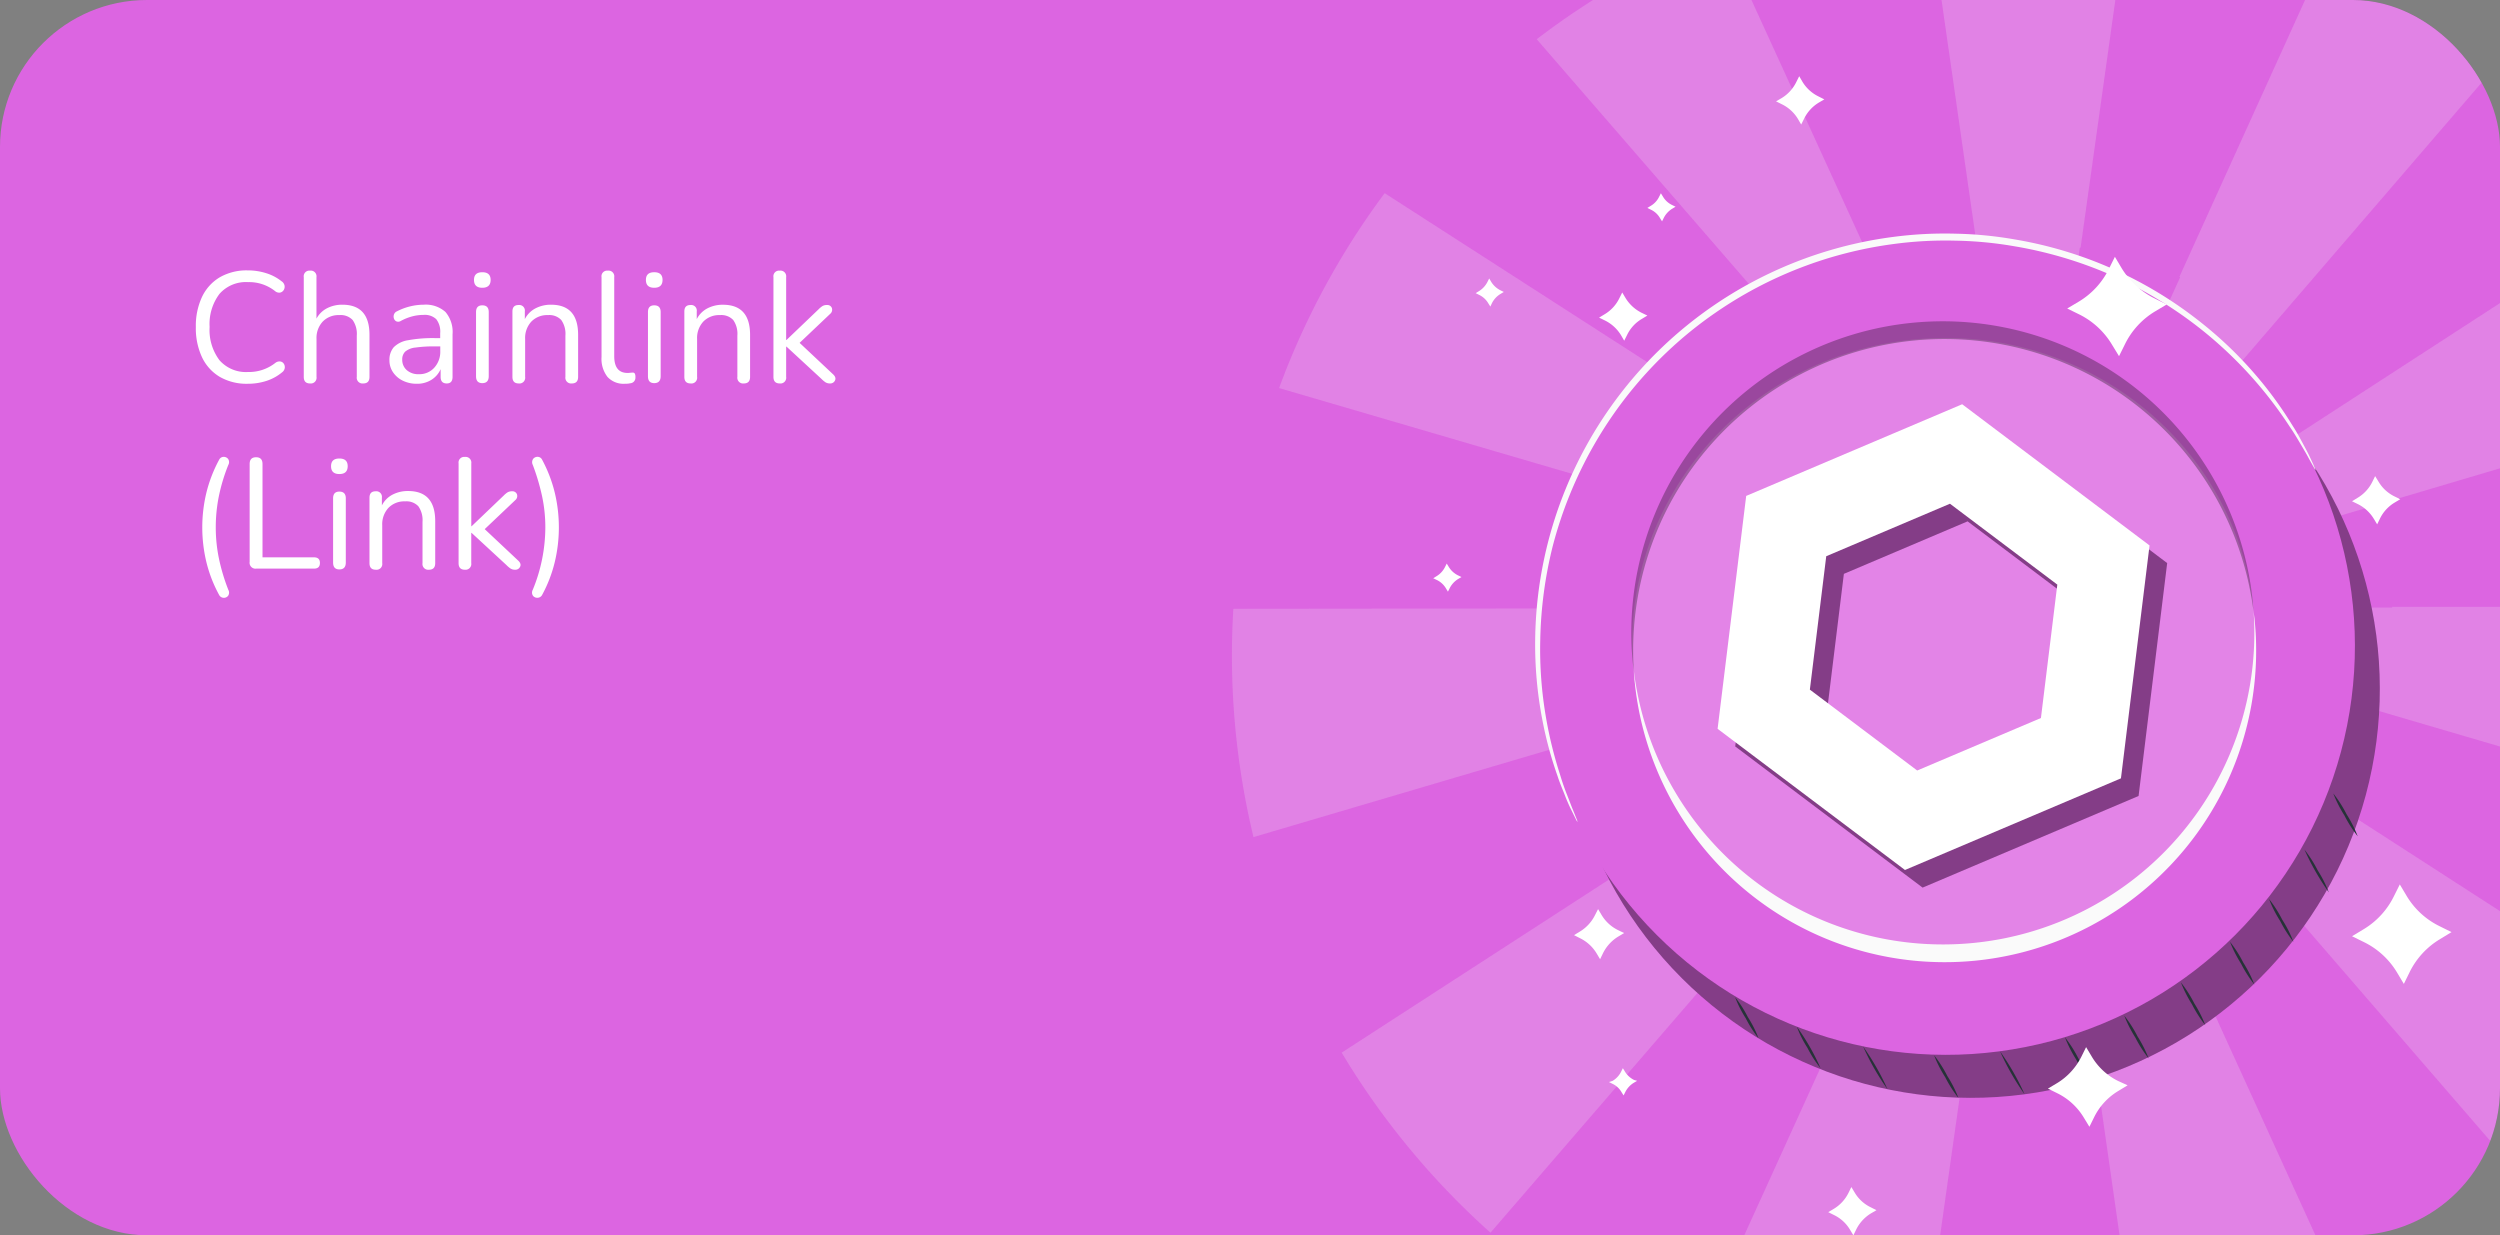 <svg xmlns="http://www.w3.org/2000/svg" xmlns:xlink="http://www.w3.org/1999/xlink" width="255" height="126" viewBox="0 0 255 126">
  <rect x="0" y="0" width="255" height="126" fill="#808080" stroke="none"/>
  <defs>
    <clipPath id="clip-path">
      <rect id="Rectángulo_6812" data-name="Rectángulo 6812" width="255" height="126" rx="15" transform="translate(3924 1766.372)" fill="#7e57c2"/>
    </clipPath>
  </defs>
  <g id="_4p-cta-inver4-link" data-name="4p-cta-inver4-link" transform="translate(-15594 -474)">
    <g id="Grupo_10431" data-name="Grupo 10431" transform="translate(21260 -1916)">
      <rect id="Rectángulo_3659" data-name="Rectángulo 3659" width="255" height="126" rx="15" transform="translate(-5666 2390)" fill="#dc65e1"/>
      <path id="Trazado_54168" data-name="Trazado 54168" d="M6.272,16.144a5.475,5.475,0,0,1-2.848-.7,4.624,4.624,0,0,1-1.816-2,6.981,6.981,0,0,1-.632-3.088A6.941,6.941,0,0,1,1.608,7.28a4.624,4.624,0,0,1,1.816-2,5.475,5.475,0,0,1,2.848-.7,6.132,6.132,0,0,1,1.888.288,4.78,4.78,0,0,1,1.552.816.682.682,0,0,1,.312.448.636.636,0,0,1-.088.456.571.571,0,0,1-.36.256.639.639,0,0,1-.52-.152A4.257,4.257,0,0,0,6.3,5.776a3.589,3.589,0,0,0-2.912,1.2,5.1,5.1,0,0,0-1.008,3.376,5.128,5.128,0,0,0,1.008,3.392,3.589,3.589,0,0,0,2.912,1.2,4.339,4.339,0,0,0,2.784-.928.692.692,0,0,1,.52-.144.521.521,0,0,1,.352.24.633.633,0,0,1,.088.432.669.669,0,0,1-.272.432,4.773,4.773,0,0,1-1.584.872A6.084,6.084,0,0,1,6.272,16.144Zm6.352-.032q-.64,0-.64-.672V5.264a.573.573,0,0,1,.64-.656.58.58,0,0,1,.656.656V9.5A2.535,2.535,0,0,1,14.36,8.44a3.345,3.345,0,0,1,1.56-.36q2.768,0,2.768,3.072V15.44q0,.672-.64.672a.587.587,0,0,1-.656-.672V11.232a2.45,2.45,0,0,0-.424-1.592,1.671,1.671,0,0,0-1.352-.5,2.241,2.241,0,0,0-1.7.664,2.458,2.458,0,0,0-.632,1.768V15.44A.587.587,0,0,1,12.624,16.112Zm10.9.032a3.192,3.192,0,0,1-1.432-.312,2.533,2.533,0,0,1-1-.856,2.122,2.122,0,0,1-.368-1.216,1.952,1.952,0,0,1,.44-1.344,2.629,2.629,0,0,1,1.456-.712,13.991,13.991,0,0,1,2.776-.216H25.9v-.5A2.069,2.069,0,0,0,25.5,9.56a1.7,1.7,0,0,0-1.3-.44,4.576,4.576,0,0,0-1.128.144,5.372,5.372,0,0,0-1.176.464.5.5,0,0,1-.456.056.489.489,0,0,1-.256-.288.619.619,0,0,1,0-.416.553.553,0,0,1,.312-.328,5.975,5.975,0,0,1,1.384-.512,5.9,5.9,0,0,1,1.32-.16,3.018,3.018,0,0,1,2.232.736,3.142,3.142,0,0,1,.728,2.288V15.44q0,.672-.592.672-.624,0-.624-.672v-.784A2.414,2.414,0,0,1,25,15.744,2.708,2.708,0,0,1,23.52,16.144Zm.208-.976A2.029,2.029,0,0,0,25.3,14.5a2.4,2.4,0,0,0,.608-1.688v-.48h-.5a13.5,13.5,0,0,0-2.04.12,1.9,1.9,0,0,0-1.04.416,1.092,1.092,0,0,0-.3.808,1.385,1.385,0,0,0,.456,1.072A1.77,1.77,0,0,0,23.728,15.168Zm6.464-8.816q-.848,0-.848-.8,0-.784.848-.784t.848.784Q31.04,6.352,30.192,6.352Zm0,9.728q-.64,0-.64-.7V8.832q0-.688.64-.688.656,0,.656.688v6.544Q30.848,16.08,30.192,16.08Zm3.712.032q-.64,0-.64-.672V8.768q0-.656.624-.656a.573.573,0,0,1,.64.656v.784a2.531,2.531,0,0,1,1.088-1.1A3.367,3.367,0,0,1,37.2,8.08q2.768,0,2.768,3.072V15.44q0,.672-.64.672a.587.587,0,0,1-.656-.672V11.232a2.45,2.45,0,0,0-.424-1.592,1.671,1.671,0,0,0-1.352-.5,2.241,2.241,0,0,0-1.7.664,2.458,2.458,0,0,0-.632,1.768V15.44A.587.587,0,0,1,33.9,16.112Zm10.816.032a2.211,2.211,0,0,1-1.76-.7,2.99,2.99,0,0,1-.608-2.024V5.264a.573.573,0,0,1,.64-.656.58.58,0,0,1,.656.656v8.064q0,1.712,1.36,1.712a1.827,1.827,0,0,0,.256-.016,1.582,1.582,0,0,1,.224-.016.259.259,0,0,1,.248.08.7.7,0,0,1,.072.384.569.569,0,0,1-.544.624,1.452,1.452,0,0,1-.272.04Q44.848,16.144,44.72,16.144Zm3.008-9.792q-.848,0-.848-.8,0-.784.848-.784t.848.784Q48.576,6.352,47.728,6.352Zm0,9.728q-.64,0-.64-.7V8.832q0-.688.64-.688.656,0,.656.688v6.544Q48.384,16.08,47.728,16.08Zm3.712.032q-.64,0-.64-.672V8.768q0-.656.624-.656a.573.573,0,0,1,.64.656v.784a2.531,2.531,0,0,1,1.088-1.1,3.367,3.367,0,0,1,1.584-.368q2.768,0,2.768,3.072V15.44q0,.672-.64.672a.587.587,0,0,1-.656-.672V11.232a2.45,2.45,0,0,0-.424-1.592,1.671,1.671,0,0,0-1.352-.5,2.241,2.241,0,0,0-1.7.664,2.458,2.458,0,0,0-.632,1.768V15.44A.587.587,0,0,1,51.44,16.112Zm9.088,0q-.64,0-.64-.672V5.264a.573.573,0,0,1,.64-.656.58.58,0,0,1,.656.656V11.68h.032L64.5,8.544a2.335,2.335,0,0,1,.384-.32.854.854,0,0,1,.464-.112.486.486,0,0,1,.5.3.542.542,0,0,1-.168.6l-3.12,2.96,3.424,3.216q.336.32.184.624a.522.522,0,0,1-.5.3.849.849,0,0,1-.472-.12,2.775,2.775,0,0,1-.424-.36l-3.552-3.28h-.032V15.44A.587.587,0,0,1,60.528,16.112ZM3.36,37.7A13.8,13.8,0,0,1,2.048,34.32a15.134,15.134,0,0,1,0-7.048A14.1,14.1,0,0,1,3.36,23.88a.509.509,0,0,1,.44-.28.561.561,0,0,1,.464.208.577.577,0,0,1,.024.616,18.48,18.48,0,0,0-.96,3.168,15.962,15.962,0,0,0-.32,3.2,15.587,15.587,0,0,0,.328,3.2,19.977,19.977,0,0,0,.952,3.168.577.577,0,0,1-.024.616.54.54,0,0,1-.464.2A.534.534,0,0,1,3.36,37.7ZM7.136,35a.6.6,0,0,1-.672-.688V24.328q0-.688.656-.688t.656.688v9.52h5.248q.608,0,.608.576T13.024,35Zm8.48-9.648q-.848,0-.848-.8,0-.784.848-.784t.848.784Q16.464,25.352,15.616,25.352Zm0,9.728q-.64,0-.64-.7V27.832q0-.688.64-.688.656,0,.656.688v6.544Q16.272,35.08,15.616,35.08Zm3.712.032q-.64,0-.64-.672V27.768q0-.656.624-.656a.573.573,0,0,1,.64.656v.784a2.531,2.531,0,0,1,1.088-1.1,3.367,3.367,0,0,1,1.584-.368q2.768,0,2.768,3.072V34.44q0,.672-.64.672a.587.587,0,0,1-.656-.672V30.232a2.45,2.45,0,0,0-.424-1.592,1.671,1.671,0,0,0-1.352-.5,2.241,2.241,0,0,0-1.7.664,2.458,2.458,0,0,0-.632,1.768V34.44A.587.587,0,0,1,19.328,35.112Zm9.088,0q-.64,0-.64-.672V24.264a.573.573,0,0,1,.64-.656.58.58,0,0,1,.656.656V30.68H29.1l3.28-3.136a2.335,2.335,0,0,1,.384-.32.854.854,0,0,1,.464-.112.486.486,0,0,1,.5.3.542.542,0,0,1-.168.6l-3.12,2.96,3.424,3.216q.336.32.184.624a.522.522,0,0,1-.5.3.849.849,0,0,1-.472-.12,2.775,2.775,0,0,1-.424-.36L29.1,31.352h-.032V34.44A.587.587,0,0,1,28.416,35.112ZM36.288,37.7a.54.54,0,0,1-.448.272.549.549,0,0,1-.472-.2.577.577,0,0,1-.024-.616,16.8,16.8,0,0,0,1.28-6.368,15.117,15.117,0,0,0-.336-3.192,22.448,22.448,0,0,0-.944-3.176.6.6,0,0,1,.04-.616.561.561,0,0,1,.464-.208.509.509,0,0,1,.44.28,14.182,14.182,0,0,1,1.3,3.384,15.2,15.2,0,0,1,0,7.064A13.872,13.872,0,0,1,36.288,37.7Z" transform="translate(-5647 2413)" fill="#fff"/>
    </g>
    <g id="Enmascarar_grupo_9225" data-name="Enmascarar grupo 9225" transform="translate(11670 -1292.372)" clip-path="url(#clip-path)">
      <g id="Grupo_9719" data-name="Grupo 9719" transform="translate(-270 5)" opacity="0.2">
        <g id="Grupo_9718" data-name="Grupo 9718" transform="translate(4319.656 1749.178)">
          <path id="Trazado_48404" data-name="Trazado 48404" d="M351.05,19.294l5.326,37.056.149-.024,5.184,36.316,5.135-36.323h.08l5.114-36.445a79.723,79.723,0,0,0-20.988-.58Z" transform="translate(-280.36 -18.86)" fill="#f5f5f5"/>
          <path id="Trazado_48405" data-name="Trazado 48405" d="M430.07,50.432A79.112,79.112,0,0,0,412.33,39.28L397.2,72.615l.08.035L382,106.27Z" transform="translate(-300.557 -32.185)" fill="#f5f5f5"/>
          <path id="Trazado_48406" data-name="Trazado 48406" d="M202.475,142.564h0l35.215,10.312h-.139l.347.1h.024l.021-.024.028.021h-.049l.024.017h.017l.142.063-.115-.073,35.416,10.367-.021.076,39.37,11.552a79.219,79.219,0,0,0,1.883-17.2c0-1.647-.059-3.283-.156-4.906H274.961v.063l-36.9.038h0v-.031l.163-.049-.132.087.327-.1h-.16l71.917-21.321a78.89,78.89,0,0,0-9.78-19.039l-62.189,40.343h-.129l.052-.063-.094.063h0l.035-.2-.069.149v.049l-.042.031-.017-.031h-.028v-.052l-.059-.125.024.163h0l-.073-.049.038.045h-.122L172.2,110.67a78.864,78.864,0,0,0-10.77,19.88Zm35.555,10.423Zm-.031,0Zm.021-.028Zm0,0Zm0,.024Zm-.073,0Zm0-.063Zm0,.052Zm0,0V153h-.017l-.115-.073Z" transform="translate(-156.619 -78.773)" fill="#f5f5f5"/>
          <path id="Trazado_48407" data-name="Trazado 48407" d="M263.065,75.419h0L287.228,103.3,271.9,69.722h0L255.915,34.75A78.865,78.865,0,0,0,237.06,45.426Z" transform="translate(-205.972 -29.23)" fill="#f5f5f5"/>
          <path id="Trazado_48408" data-name="Trazado 48408" d="M413.136,252.747l-.021.035L382.16,232.85,406.3,260.7l-.059.049,28.718,33.2a79.266,79.266,0,0,0,13.852-18.174Z" transform="translate(-300.661 -158.505)" fill="#f5f5f5"/>
          <path id="Trazado_48409" data-name="Trazado 48409" d="M249.8,232.88l-30.876,20.032-.073-.111L179.8,278.087a79.3,79.3,0,0,0,15.179,18.365L230.416,255.4Z" transform="translate(-168.606 -158.524)" fill="#f5f5f5"/>
          <path id="Trazado_48410" data-name="Trazado 48410" d="M193.457,242.922l35.389-10.482-81.12.087c-.094,1.56-.146,3.127-.146,4.715a79.212,79.212,0,0,0,2.2,18.573l43.675-12.889Z" transform="translate(-147.58 -158.237)" fill="#f5f5f5"/>
          <path id="Trazado_48411" data-name="Trazado 48411" d="M316.039,233.24,281.22,309.76a78.492,78.492,0,0,0,23.09,6.431Z" transform="translate(-234.79 -158.76)" fill="#f5f5f5"/>
          <path id="Trazado_48412" data-name="Trazado 48412" d="M382,233.22l11.74,82.263a78.448,78.448,0,0,0,22.308-7.643Z" transform="translate(-300.557 -158.746)" fill="#f5f5f5"/>
        </g>
      </g>
      <g id="Grupo_9720" data-name="Grupo 9720" transform="translate(11313.25 -3868.351)">
        <circle id="Elipse_2007" data-name="Elipse 2007" cx="41.712" cy="41.712" r="41.712" transform="translate(-7247.211 5704.99) rotate(-45)" fill="#dc65e1"/>
        <circle id="Elipse_2008" data-name="Elipse 2008" cx="41.712" cy="41.712" r="41.712" transform="translate(-7247.211 5704.99) rotate(-45)" opacity="0.4"/>
        <circle id="Elipse_2009" data-name="Elipse 2009" cx="41.712" cy="41.712" r="41.712" transform="translate(-7249.75 5700.604) rotate(-45)" fill="#dc65e1"/>
        <ellipse id="Elipse_2010" data-name="Elipse 2010" cx="31.783" cy="30.993" rx="31.783" ry="30.993" transform="translate(-7225.625 5672.42) rotate(-5.55)" fill="#fff" opacity="0.2"/>
        <path id="Trazado_48413" data-name="Trazado 48413" d="M228.522,352.521a31.759,31.759,0,0,1-34.582-27.648c0,.3.034.6.062.906a31.774,31.774,0,0,0,63.25-6.148c-.034-.3-.077-.6-.11-.9A31.764,31.764,0,0,1,228.522,352.521Z" transform="translate(-7416.523 5378.387)" fill="#fafafa"/>
        <path id="Trazado_48414" data-name="Trazado 48414" d="M222.246,258.869a31.769,31.769,0,0,1,34.586,27.648c-.024-.3-.038-.6-.067-.906a31.774,31.774,0,0,0-63.25,6.148c.034.307.077.6.115.9A31.764,31.764,0,0,1,222.246,258.869Z" transform="translate(-7416.223 5410.584)" opacity="0.3"/>
        <path id="Trazado_48415" data-name="Trazado 48415" d="M252.492,262.34a1.439,1.439,0,0,1-.187-.283l-.479-.867c-.2-.388-.479-.858-.8-1.4s-.69-1.184-1.16-1.864a41.873,41.873,0,0,0-9.416-10.225,42.492,42.492,0,0,0-8.218-4.979,41.975,41.975,0,0,0-10.542-3.21,38.72,38.72,0,0,0-5.937-.556,39.51,39.51,0,0,0-6.229.335,41.546,41.546,0,0,0-18.237,7.02,40.7,40.7,0,0,0-5,4.063,41.55,41.55,0,0,0-7.475,9.583,42.037,42.037,0,0,0-4.13,10.206,42.645,42.645,0,0,0-1.26,9.512,40.774,40.774,0,0,0,.585,7.921,41.685,41.685,0,0,0,1.438,5.836c.235.791.479,1.476.719,2.075s.417,1.1.589,1.5l.369.92a1.13,1.13,0,0,1,.1.326,1.48,1.48,0,0,1-.173-.292l-.436-.891c-.2-.393-.426-.886-.656-1.481s-.532-1.275-.786-2.065a38.928,38.928,0,0,1-1.567-5.855,40.51,40.51,0,0,1-.7-8,41.909,41.909,0,0,1,12.933-29.823,42.011,42.011,0,0,1,23.652-11.28,40.251,40.251,0,0,1,6.315-.321,39.357,39.357,0,0,1,6.038.589,41.544,41.544,0,0,1,18.956,8.453,40.192,40.192,0,0,1,5.779,5.582,39.215,39.215,0,0,1,3.546,4.9c.455.695.8,1.351,1.107,1.917s.556,1.04.738,1.438l.417.906C252.492,262.23,252.521,262.336,252.492,262.34Z" transform="translate(-7405.566 5420.314)" fill="#fafafa"/>
        <path id="Trazado_48416" data-name="Trazado 48416" d="M245.2,415.645a25.246,25.246,0,0,1-2.492-4.365A25.6,25.6,0,0,1,245.2,415.645Z" transform="translate(-7441.923 5330.184)" fill="#263238"/>
        <path id="Trazado_48417" data-name="Trazado 48417" d="M230.986,411.268a11.771,11.771,0,0,1-1.3-2.032,11.624,11.624,0,0,1-1.083-2.156,23,23,0,0,1,2.4,4.188Z" transform="translate(-7434.575 5332.371)" fill="#263238"/>
        <path id="Trazado_48418" data-name="Trazado 48418" d="M217.856,404.978a11.931,11.931,0,0,1-1.3-2.032,11.681,11.681,0,0,1-1.088-2.156,11.772,11.772,0,0,1,1.3,2.032A11.625,11.625,0,0,1,217.856,404.978Z" transform="translate(-7427.736 5335.647)" fill="#263238"/>
        <path id="Trazado_48419" data-name="Trazado 48419" d="M260.3,417.5a12.828,12.828,0,0,1-1.351-2.123,12.457,12.457,0,0,1-1.136-2.243,12.653,12.653,0,0,1,1.351,2.118A12.384,12.384,0,0,1,260.3,417.5Z" transform="translate(-7449.788 5329.22)" fill="#263238"/>
        <path id="Trazado_48420" data-name="Trazado 48420" d="M274.372,416.715a25.6,25.6,0,0,1-2.492-4.365A25.243,25.243,0,0,1,274.372,416.715Z" transform="translate(-7457.116 5329.626)" fill="#263238"/>
        <path id="Trazado_48421" data-name="Trazado 48421" d="M288.172,413.705a12.732,12.732,0,0,1-1.356-2.118,13.191,13.191,0,0,1-1.136-2.247,12.656,12.656,0,0,1,1.356,2.123,13.055,13.055,0,0,1,1.136,2.243Z" transform="translate(-7464.304 5331.194)" fill="#263238"/>
        <path id="Trazado_48422" data-name="Trazado 48422" d="M300.792,409.085a12.658,12.658,0,0,1-1.356-2.123,13.254,13.254,0,0,1-1.136-2.243,12.457,12.457,0,0,1,1.356,2.118A13.192,13.192,0,0,1,300.792,409.085Z" transform="translate(-7470.876 5333.601)" fill="#263238"/>
        <path id="Trazado_48423" data-name="Trazado 48423" d="M312.852,402.01a12.908,12.908,0,0,1-1.356-2.123,13.193,13.193,0,0,1-1.136-2.247,12.656,12.656,0,0,1,1.356,2.123A13,13,0,0,1,312.852,402.01Z" transform="translate(-7477.158 5337.288)" fill="#263238"/>
        <path id="Trazado_48424" data-name="Trazado 48424" d="M323.292,393.35a12.908,12.908,0,0,1-1.356-2.123,13.19,13.19,0,0,1-1.136-2.247,12.657,12.657,0,0,1,1.356,2.123A13,13,0,0,1,323.292,393.35Z" transform="translate(-7482.595 5341.798)" fill="#263238"/>
        <path id="Trazado_48425" data-name="Trazado 48425" d="M331.607,384.25a13.084,13.084,0,0,1-1.351-2.123,12.38,12.38,0,0,1-1.136-2.247A12.825,12.825,0,0,1,330.471,382a12.213,12.213,0,0,1,1.136,2.247Z" transform="translate(-7486.929 5346.538)" fill="#263238"/>
        <path id="Trazado_48426" data-name="Trazado 48426" d="M339.142,373.73a25.872,25.872,0,0,1-2.492-4.37,12.914,12.914,0,0,1,1.356,2.123A12.778,12.778,0,0,1,339.142,373.73Z" transform="translate(-7490.85 5352.017)" fill="#263238"/>
        <path id="Trazado_48427" data-name="Trazado 48427" d="M345.292,361.79a12.649,12.649,0,0,1-1.356-2.123,13,13,0,0,1-1.136-2.247,12.909,12.909,0,0,1,1.356,2.123A13.191,13.191,0,0,1,345.292,361.79Z" transform="translate(-7494.054 5358.235)" fill="#263238"/>
      </g>
    </g>
    <g id="Grupo_9721" data-name="Grupo 9721" transform="translate(15813.003 481.771) rotate(90)">
      <path id="Trazado_30552" data-name="Trazado 30552" d="M190.925,290.1l.336.575a3.917,3.917,0,0,0,1.628,1.486l.6.3-.575.336a3.917,3.917,0,0,0-1.487,1.628l-.3.6-.336-.575a3.917,3.917,0,0,0-1.628-1.487l-.6-.3.575-.336a3.917,3.917,0,0,0,1.486-1.628Z" transform="translate(-188.56 -257.179)" fill="#fff"/>
      <path id="Trazado_30553" data-name="Trazado 30553" d="M283.725,261.59l.575.944A6.423,6.423,0,0,0,286.97,265l.987.488-.944.575a6.511,6.511,0,0,0-2.463,2.669l-.488.987-.564-.944a6.6,6.6,0,0,0-2.68-2.463l-.987-.488.944-.564a6.446,6.446,0,0,0,2.5-2.68Z" transform="translate(-180.796 -259.604)" fill="#fff"/>
      <path id="Trazado_30554" data-name="Trazado 30554" d="M259.9,272.69l.347.575a3.884,3.884,0,0,0,1.617,1.486l.6.293-.575.347a3.96,3.96,0,0,0-1.487,1.617l-.293.6-.347-.564a3.9,3.9,0,0,0-1.617-1.5l-.6-.293.564-.347a3.839,3.839,0,0,0,1.5-1.617Z" transform="translate(-216.752 -298.511)" fill="#fff"/>
      <path id="Trazado_30555" data-name="Trazado 30555" d="M295.345,285.2l.336.575a3.981,3.981,0,0,0,1.628,1.486l.6.293-.575.347a3.819,3.819,0,0,0-1.487,1.617l-.3.6-.336-.564a3.938,3.938,0,0,0-1.628-1.5l-.6-.293.575-.347a3.818,3.818,0,0,0,1.486-1.617Z" transform="translate(-179.678 -257.596)" fill="#fff"/>
      <path id="Trazado_30556" data-name="Trazado 30556" d="M233.365,301.57l.347.575a3.818,3.818,0,0,0,1.617,1.487l.6.3-.575.336a3.983,3.983,0,0,0-1.486,1.628l-.293.6-.347-.575a3.885,3.885,0,0,0-1.617-1.487l-.6-.3.564-.336a4.014,4.014,0,0,0,1.5-1.628Z" transform="translate(-208.949 -250.599)" fill="#fff"/>
      <path id="Trazado_30557" data-name="Trazado 30557" d="M224.9,272.61l.2.336a2.345,2.345,0,0,0,.944.868l.347.174-.326.206a2.1,2.1,0,0,0-.868.944l-.174.347-.206-.336a2.17,2.17,0,0,0-.944-.868l-.347-.174.336-.206a2.17,2.17,0,0,0,.868-.944Z" transform="translate(-211.586 -224.514)" fill="#fff"/>
      <path id="Trazado_30558" data-name="Trazado 30558" d="M227.108,311.94l.2.326a2.3,2.3,0,0,0,.944.879l.347.163-.326.206a2.17,2.17,0,0,0-.868.944l-.174.347-.206-.336a2.344,2.344,0,0,0-.944-.868l-.347-.174.336-.2a2.343,2.343,0,0,0,.868-.944Z" transform="translate(-205.101 -246.321)" fill="#fff"/>
      <path id="Trazado_30559" data-name="Trazado 30559" d="M252.338,300.25l.2.336a2.345,2.345,0,0,0,.944.868l.347.174-.326.2a2.171,2.171,0,0,0-.868.944l-.174.358-.206-.336a2.278,2.278,0,0,0-.944-.868l-.347-.174.336-.206a2.279,2.279,0,0,0,.868-.944Z" transform="translate(-201.252 -230.316)" fill="#fff"/>
      <path id="Trazado_30560" data-name="Trazado 30560" d="M283.1,307.7l.2.336a2.345,2.345,0,0,0,.944.868l.347.174-.326.206a2.094,2.094,0,0,0-.868.944l-.174.347-.119-.38a2.28,2.28,0,0,0-.944-.868l-.347-.174.336-.206a2.278,2.278,0,0,0,.868-.944Z" transform="translate(-180.628 -255.682)" fill="#fff"/>
      <path id="Trazado_30561" data-name="Trazado 30561" d="M212.8,259.76l.705,1.183a8.008,8.008,0,0,0,3.342,3.071l1.226.608-1.172.716a8.074,8.074,0,0,0-3.082,3.331l-.608,1.237-.705-1.183a8.007,8.007,0,0,0-3.342-3.071l-1.226-.608,1.15-.684a8.235,8.235,0,0,0,3.082-3.342Z" transform="translate(-189.514 -261.76)" fill="#fff"/>
      <path id="Trazado_30562" data-name="Trazado 30562" d="M269.381,280.91l.716,1.172a8.073,8.073,0,0,0,3.331,3.082l1.237.608-1.183.705a8.074,8.074,0,0,0-3.071,3.342l-.608,1.237-.716-1.183a8.051,8.051,0,0,0-3.331-3.071l-1.237-.618,1.183-.705a8.007,8.007,0,0,0,3.071-3.342Z" transform="translate(-182.077 -311.961)" fill="#fff"/>
      <path id="Trazado_30563" data-name="Trazado 30563" d="M269.3,308.92l.358.6a4.145,4.145,0,0,0,1.693,1.552l.619.3-.6.358a4.047,4.047,0,0,0-1.541,1.682l-.315.618-.358-.586a4.069,4.069,0,0,0-1.682-1.552l-.618-.315.6-.358A3.983,3.983,0,0,0,269,309.539Z" transform="translate(-181.9 -255.578)" fill="#fff"/>
    </g>
    <g id="Grupo_10434" data-name="Grupo 10434" transform="translate(0.397 3.176)">
      <path id="Trazado_54167" data-name="Trazado 54167" d="M20.725,0,0,11.966V35.9L20.725,47.863,41.451,35.9V11.966ZM32.6,30.786,20.725,37.64,8.854,30.786V17.077l11.872-6.854L32.6,17.077Z" transform="translate(15774.971 511.329) rotate(7)" fill="#843d87"/>
      <path id="Trazado_54166" data-name="Trazado 54166" d="M20.725,0,0,11.966V35.9L20.725,47.863,41.451,35.9V11.966ZM32.6,30.786,20.725,37.64,8.854,30.786V17.077l11.872-6.854L32.6,17.077Z" transform="translate(15773.173 509.531) rotate(7)" fill="#fff"/>
    </g>
  </g>
</svg>
